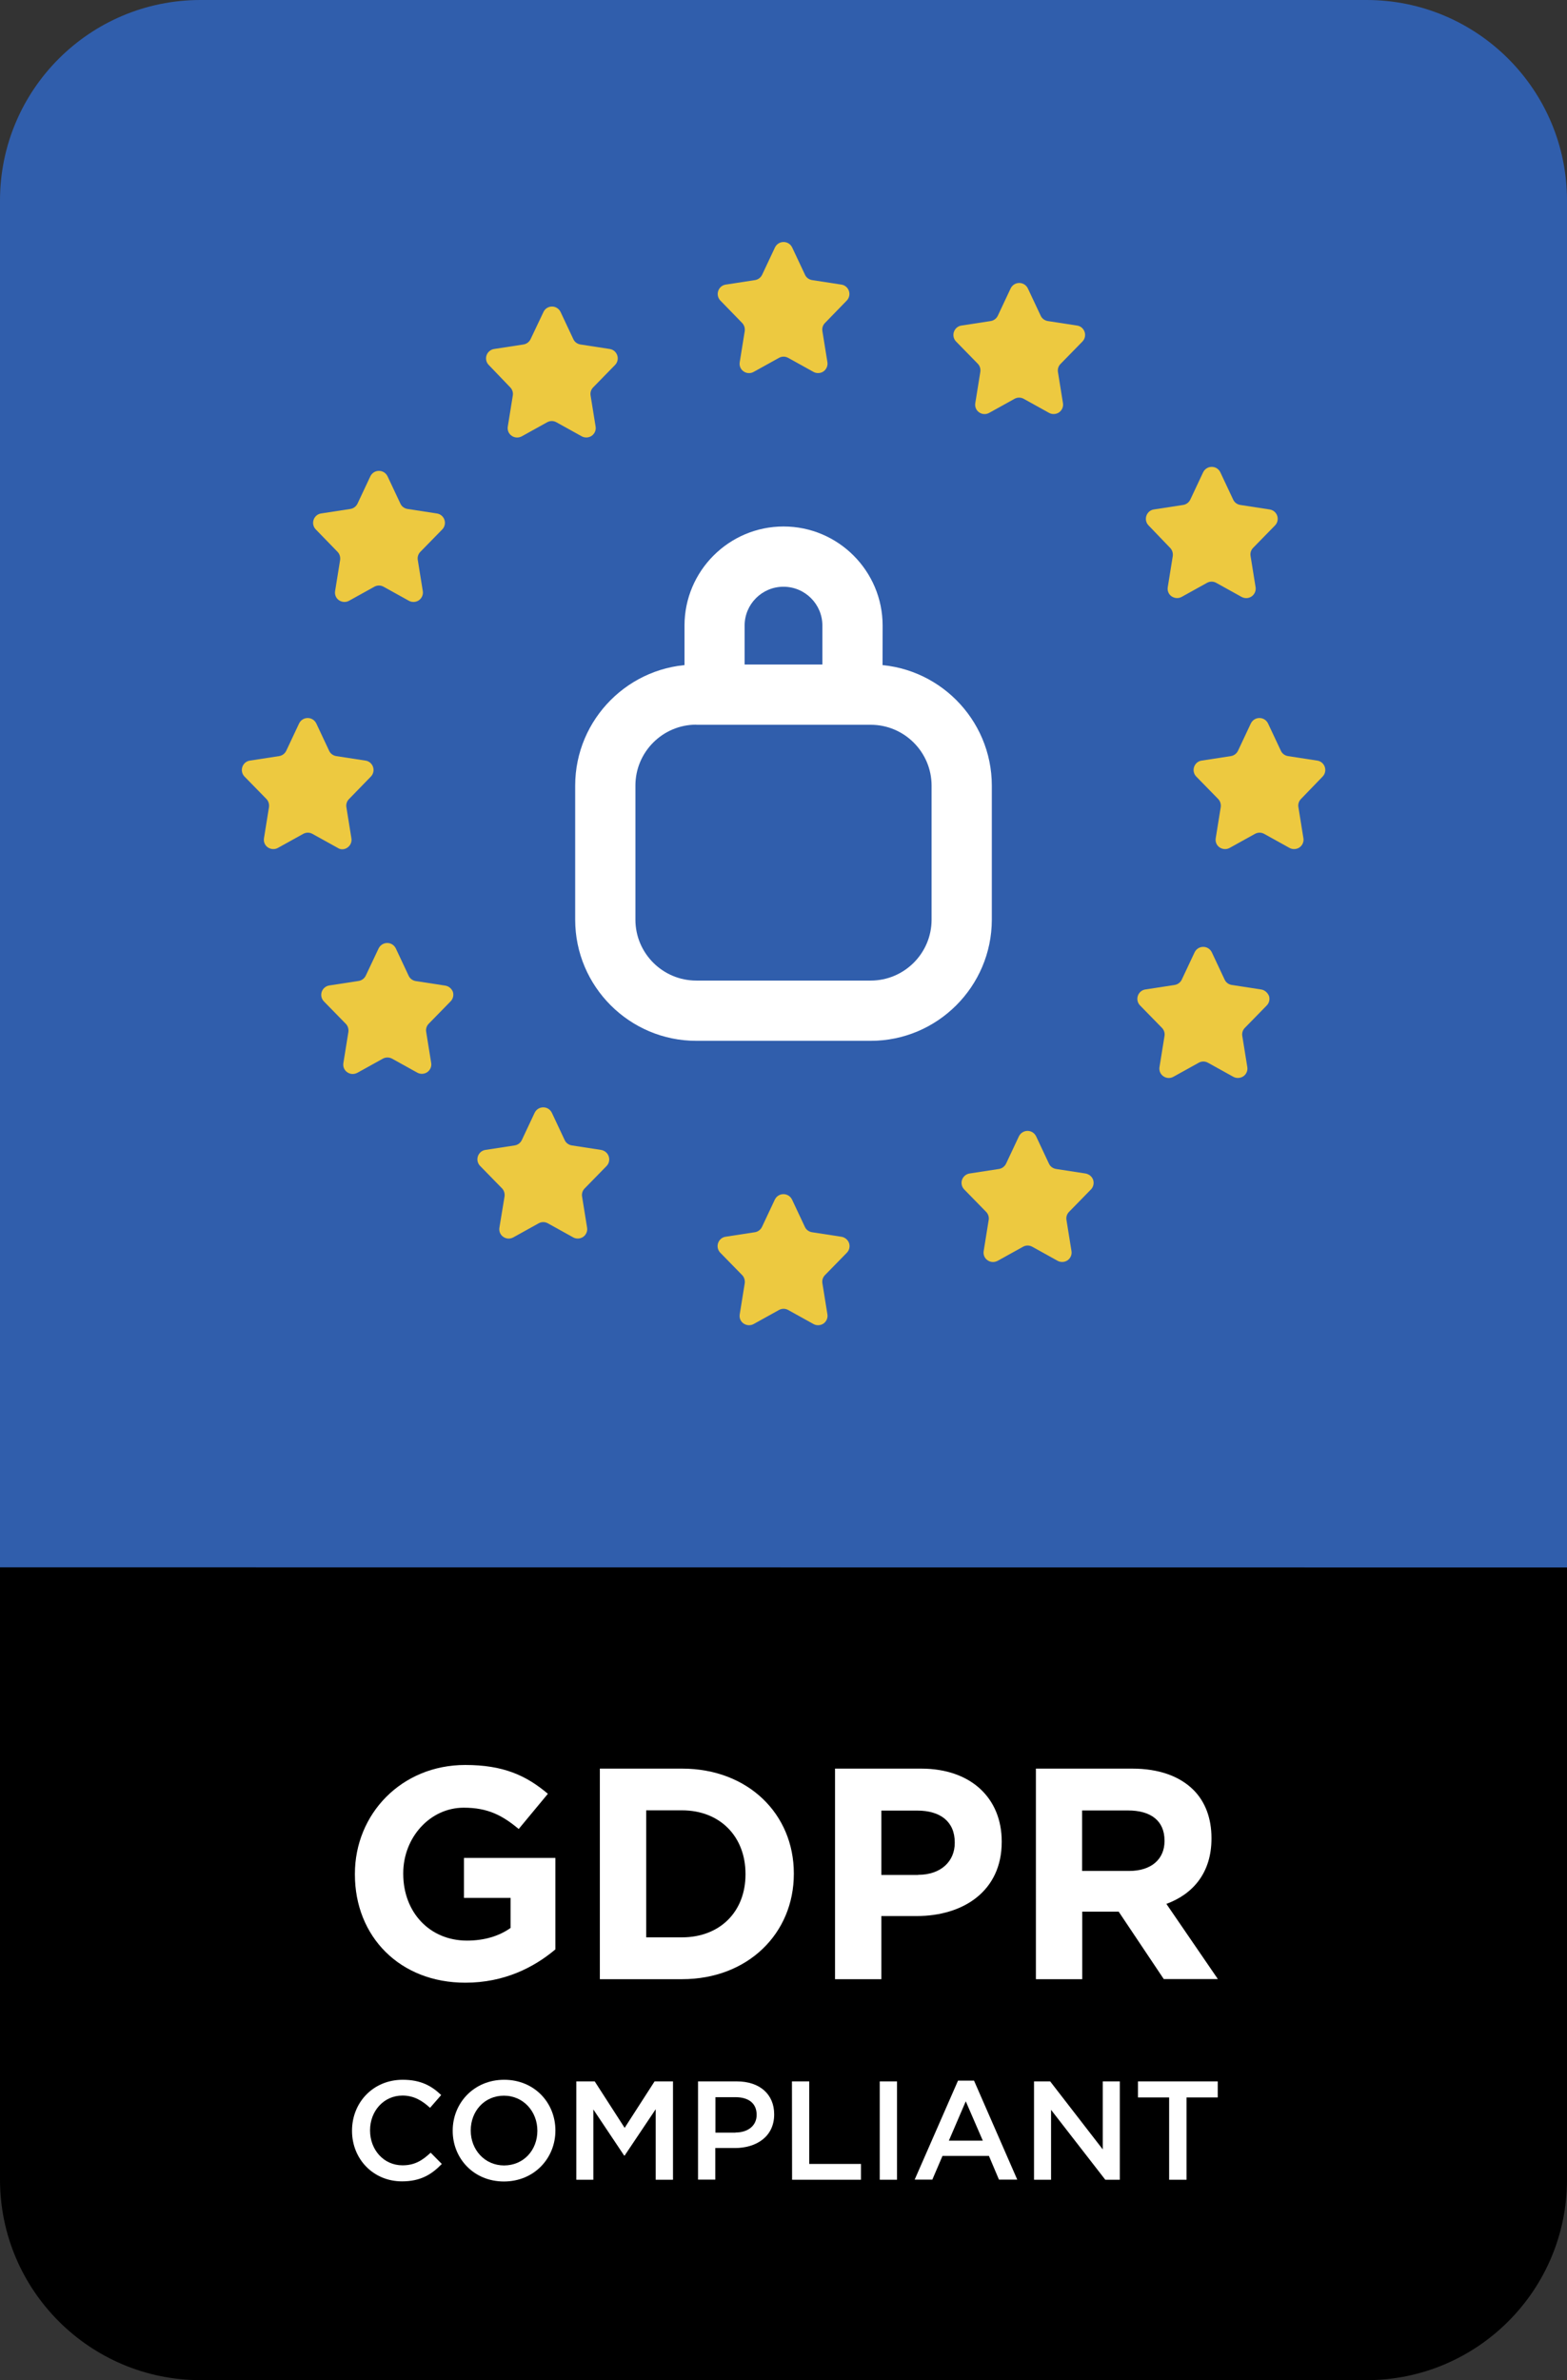 <?xml version="1.0" encoding="utf-8"?>
<!-- Generator: Adobe Illustrator 24.0.0, SVG Export Plug-In . SVG Version: 6.00 Build 0)  -->
<svg version="1.1" id="Layer_1" xmlns="http://www.w3.org/2000/svg" xmlns:xlink="http://www.w3.org/1999/xlink" x="0px" y="0px"
	 viewBox="0 0 125.13 190.01" style="enable-background:new 0 0 125.13 190.01;" xml:space="preserve">
<rect x="0" y="0" width="125.13" height="190.01" fill="#333333" stroke="none"/>
<style type="text/css">
	.st0{fill:#305EAC;}
	.st1{fill:#FFFFFF;}
	.st2{fill:#EDC940;}
</style>
<path class="st0" d="M0,125.13V16.01C0,7.17,7.17,0,16.01,0h93.11c8.84,0,16.01,7.17,16.01,16.01v109.12
	C125.13,125.13,0,125.13,0,125.13z"/>
<path d="M125.13,125.13V174c0,8.84-7.17,16.01-16.01,16.01H16.01C7.17,190,0,182.83,0,173.99v-48.87L125.13,125.13L125.13,125.13z"
	/>
<g>
	<path class="st1" d="M69.53,83.09H55.6c-5.33,0-9.67-4.34-9.67-9.67v-10.7c0-5.33,4.34-9.67,9.67-9.67h13.93
		c5.33,0,9.67,4.34,9.67,9.67v10.71C79.19,78.75,74.86,83.09,69.53,83.09z M55.6,57.85c-2.68,0-4.86,2.18-4.86,4.86v10.71
		c0,2.68,2.18,4.86,4.86,4.86h13.93c2.68,0,4.86-2.18,4.86-4.86v-10.7c0-2.68-2.18-4.86-4.86-4.86H55.6V57.85z"/>
</g>
<g>
	<path class="st1" d="M70.47,55.45h-4.8v-5.51c0-1.71-1.39-3.1-3.11-3.1c-1.71,0-3.1,1.39-3.1,3.1v5.51h-4.8v-5.51
		c0-4.36,3.55-7.91,7.91-7.91s7.91,3.55,7.91,7.91L70.47,55.45L70.47,55.45z"/>
</g>
<g>
	<path class="st1" d="M28.34,149.64v-0.05c0-4.78,3.72-8.69,8.81-8.69c3.02,0,4.85,0.82,6.6,2.3l-2.33,2.81
		c-1.3-1.08-2.45-1.7-4.39-1.7c-2.69,0-4.83,2.38-4.83,5.23v0.05c0,3.07,2.11,5.33,5.09,5.33c1.34,0,2.54-0.34,3.48-1.01v-2.4h-3.72
		v-3.19h7.3v7.3c-1.73,1.46-4.11,2.66-7.18,2.66C31.94,158.29,28.34,154.61,28.34,149.64z"/>
	<path class="st1" d="M47.9,141.19h6.56c5.28,0,8.93,3.63,8.93,8.36v0.05c0,4.73-3.65,8.4-8.93,8.4H47.9V141.19z M51.6,144.53v10.13
		h2.86c3.02,0,5.07-2.04,5.07-5.02v-0.05c0-2.98-2.04-5.07-5.07-5.07H51.6V144.53z"/>
	<path class="st1" d="M66.68,141.19h6.87c4.01,0,6.44,2.38,6.44,5.81v0.05c0,3.89-3.03,5.91-6.8,5.91h-2.81V158h-3.7
		C66.68,158,66.68,141.19,66.68,141.19z M73.31,149.67c1.85,0,2.93-1.1,2.93-2.54v-0.05c0-1.66-1.15-2.54-3-2.54h-2.86v5.14h2.93
		V149.67z"/>
	<path class="st1" d="M82.72,141.19h7.68c2.14,0,3.79,0.6,4.9,1.7c0.94,0.94,1.44,2.26,1.44,3.84v0.05c0,2.71-1.46,4.42-3.6,5.21
		l4.11,6h-4.32l-3.6-5.38h-2.91V158h-3.7C82.72,158,82.72,141.19,82.72,141.19z M90.16,149.36c1.8,0,2.83-0.96,2.83-2.38v-0.05
		c0-1.58-1.1-2.4-2.91-2.4h-3.67v4.83H90.16z"/>
	<path class="st1" d="M28.11,170.11v-0.02c0-2.23,1.67-4.06,4.05-4.06c1.45,0,2.32,0.5,3.07,1.22l-0.89,1.02
		c-0.63-0.58-1.3-0.98-2.2-0.98c-1.49,0-2.59,1.23-2.59,2.77v0.02c0,1.54,1.09,2.78,2.59,2.78c0.96,0,1.58-0.38,2.25-1.01l0.89,0.9
		c-0.82,0.85-1.71,1.39-3.18,1.39C29.81,174.14,28.11,172.36,28.11,170.11z"/>
	<path class="st1" d="M36.15,170.11v-0.02c0-2.21,1.7-4.06,4.11-4.06s4.09,1.83,4.09,4.04v0.02c0,2.21-1.7,4.06-4.11,4.06
		S36.15,172.31,36.15,170.11z M42.91,170.11v-0.02c0-1.52-1.11-2.79-2.67-2.79s-2.65,1.24-2.65,2.77v0.02
		c0,1.52,1.11,2.78,2.67,2.78C41.83,172.86,42.91,171.63,42.91,170.11z"/>
	<path class="st1" d="M46.02,166.16h1.47l2.39,3.71l2.39-3.71h1.47v7.85h-1.38v-5.63l-2.48,3.7h-0.04l-2.46-3.68v5.61h-1.36V166.16z
		"/>
	<path class="st1" d="M55.75,166.16h3.09c1.84,0,2.98,1.04,2.98,2.62v0.02c0,1.76-1.41,2.68-3.14,2.68h-1.56V174h-1.38v-7.84H55.75z
		 M58.73,170.24c1.04,0,1.69-0.58,1.69-1.4v-0.02c0-0.92-0.66-1.4-1.69-1.4h-1.6v2.83h1.6V170.24z"/>
	<path class="st1" d="M63.24,166.16h1.38v6.59h4.13v1.26h-5.5L63.24,166.16L63.24,166.16z"/>
	<path class="st1" d="M70.25,166.16h1.38v7.85h-1.38V166.16z"/>
	<path class="st1" d="M76.5,166.1h1.28l3.45,7.9h-1.46l-0.8-1.89h-3.71L74.45,174h-1.41L76.5,166.1z M78.48,170.89l-1.36-3.14
		l-1.35,3.14H78.48z"/>
	<path class="st1" d="M82.58,166.16h1.28l4.2,5.43v-5.43h1.36v7.85h-1.16l-4.33-5.58v5.58h-1.36v-7.85H82.58z"/>
	<path class="st1" d="M93.36,167.44h-2.49v-1.28h6.37v1.28h-2.49v6.57h-1.39C93.36,174.01,93.36,167.44,93.36,167.44z"/>
</g>
<g>
	<path class="st2" d="M59.26,25.78c0.17,0.17,0.24,0.42,0.21,0.65l-0.4,2.48c-0.05,0.29,0.07,0.58,0.31,0.74
		c0.24,0.17,0.55,0.18,0.8,0.04l2.02-1.12c0.23-0.13,0.51-0.13,0.74,0l2.02,1.12c0.25,0.14,0.57,0.12,0.8-0.04s0.36-0.46,0.31-0.74
		l-0.4-2.48c-0.04-0.24,0.04-0.48,0.21-0.65L67.61,24c0.2-0.2,0.27-0.5,0.18-0.77s-0.32-0.47-0.6-0.51l-2.34-0.36
		c-0.25-0.04-0.47-0.2-0.57-0.43l-1.02-2.17c-0.13-0.27-0.39-0.44-0.69-0.44s-0.56,0.17-0.69,0.44l-1.02,2.17
		c-0.11,0.23-0.32,0.39-0.57,0.43l-2.34,0.36c-0.28,0.04-0.51,0.24-0.6,0.51S57.33,23.8,57.53,24L59.26,25.78z"/>
	<path class="st2" d="M67.18,98.73l-2.34-0.36c-0.25-0.04-0.47-0.2-0.57-0.43l-1.02-2.17c-0.13-0.27-0.39-0.44-0.69-0.44
		S62,95.5,61.87,95.77l-1.02,2.17c-0.11,0.23-0.32,0.39-0.57,0.43l-2.34,0.36c-0.28,0.04-0.51,0.24-0.6,0.51
		c-0.09,0.27-0.02,0.57,0.18,0.77l1.74,1.78c0.17,0.17,0.24,0.42,0.21,0.65l-0.4,2.48c-0.05,0.29,0.07,0.58,0.31,0.74
		s0.55,0.18,0.8,0.04l2.02-1.12c0.23-0.13,0.51-0.13,0.74,0l2.02,1.12c0.25,0.14,0.57,0.12,0.8-0.04c0.24-0.17,0.36-0.46,0.31-0.74
		l-0.4-2.48c-0.04-0.24,0.04-0.48,0.21-0.65l1.74-1.78c0.2-0.2,0.27-0.5,0.18-0.77S67.46,98.77,67.18,98.73z"/>
	<path class="st2" d="M40.74,30.92c0.17,0.17,0.25,0.42,0.21,0.65l-0.4,2.48c-0.05,0.29,0.07,0.58,0.31,0.74
		c0.24,0.17,0.55,0.18,0.81,0.04l2.02-1.12c0.23-0.13,0.51-0.13,0.74,0l2.02,1.12c0.25,0.14,0.57,0.12,0.8-0.04
		c0.24-0.17,0.36-0.46,0.31-0.74l-0.4-2.48c-0.04-0.24,0.04-0.48,0.21-0.65l1.74-1.78c0.2-0.2,0.27-0.5,0.18-0.77
		s-0.32-0.47-0.6-0.51l-2.34-0.36c-0.25-0.04-0.47-0.2-0.57-0.43l-1.02-2.17c-0.13-0.26-0.39-0.43-0.68-0.43s-0.56,0.17-0.68,0.43
		l-1.03,2.17c-0.11,0.23-0.32,0.39-0.57,0.43l-2.34,0.36c-0.28,0.04-0.52,0.24-0.61,0.51s-0.02,0.57,0.18,0.77L40.74,30.92z"/>
	<path class="st2" d="M86.67,93.68l-2.34-0.36c-0.25-0.04-0.47-0.2-0.57-0.43l-1.02-2.17c-0.13-0.27-0.39-0.44-0.69-0.44
		c-0.29,0-0.56,0.17-0.69,0.44l-1.02,2.17c-0.11,0.23-0.32,0.39-0.57,0.43l-2.34,0.36c-0.28,0.04-0.52,0.24-0.61,0.51
		c-0.09,0.27-0.02,0.57,0.18,0.77l1.74,1.78c0.17,0.17,0.25,0.42,0.21,0.65l-0.4,2.48c-0.05,0.29,0.07,0.58,0.31,0.74
		c0.24,0.17,0.55,0.18,0.81,0.04l2.02-1.12c0.23-0.13,0.51-0.13,0.74,0l2.02,1.12c0.25,0.14,0.57,0.12,0.8-0.04
		c0.24-0.17,0.36-0.46,0.31-0.74l-0.4-2.48c-0.04-0.24,0.04-0.48,0.21-0.65l1.74-1.78c0.2-0.2,0.27-0.5,0.18-0.77
		S86.96,93.73,86.67,93.68z"/>
	<path class="st2" d="M26.95,44.05c0.17,0.17,0.24,0.42,0.21,0.65l-0.4,2.48c-0.05,0.29,0.07,0.58,0.31,0.74s0.55,0.18,0.8,0.04
		l2.02-1.12c0.23-0.13,0.51-0.13,0.74,0l2.02,1.12c0.25,0.14,0.57,0.12,0.8-0.04c0.24-0.17,0.36-0.46,0.31-0.74l-0.4-2.48
		c-0.04-0.24,0.04-0.48,0.21-0.65l1.74-1.78c0.2-0.2,0.27-0.5,0.18-0.77s-0.32-0.47-0.61-0.51l-2.34-0.36
		c-0.25-0.04-0.47-0.2-0.57-0.43l-1.02-2.17c-0.13-0.27-0.39-0.44-0.69-0.44s-0.56,0.17-0.69,0.44l-1.02,2.17
		c-0.11,0.23-0.32,0.39-0.57,0.43l-2.34,0.36c-0.28,0.04-0.51,0.24-0.6,0.51c-0.09,0.27-0.02,0.57,0.18,0.77L26.95,44.05z"/>
	<path class="st2" d="M100.7,78.99l-2.34-0.36c-0.25-0.04-0.47-0.2-0.57-0.43l-1.02-2.17c-0.13-0.27-0.39-0.44-0.69-0.44
		s-0.56,0.17-0.69,0.44l-1.02,2.17c-0.11,0.23-0.32,0.39-0.57,0.43l-2.34,0.36c-0.28,0.04-0.51,0.24-0.6,0.51
		c-0.09,0.27-0.02,0.57,0.18,0.77l1.74,1.78c0.17,0.17,0.25,0.42,0.21,0.65l-0.4,2.48c-0.05,0.29,0.07,0.58,0.31,0.74
		c0.24,0.17,0.55,0.18,0.8,0.04l2.02-1.12c0.23-0.13,0.51-0.13,0.74,0l2.02,1.12c0.25,0.14,0.57,0.12,0.81-0.04
		c0.24-0.17,0.36-0.46,0.31-0.74l-0.4-2.48c-0.04-0.24,0.04-0.48,0.21-0.65l1.74-1.78c0.2-0.2,0.27-0.5,0.18-0.77
		C101.21,79.23,100.98,79.03,100.7,78.99z"/>
	<path class="st2" d="M27.75,67.66c0.24-0.17,0.36-0.46,0.31-0.74l-0.4-2.48c-0.04-0.24,0.04-0.48,0.21-0.65L29.61,62
		c0.2-0.2,0.27-0.5,0.18-0.77s-0.32-0.47-0.6-0.51l-2.34-0.36c-0.25-0.04-0.47-0.2-0.57-0.43l-1.02-2.17
		c-0.13-0.27-0.39-0.44-0.69-0.44c-0.3,0-0.56,0.17-0.69,0.44l-1.02,2.17c-0.11,0.23-0.32,0.39-0.57,0.43l-2.34,0.36
		c-0.28,0.04-0.51,0.24-0.6,0.51c-0.09,0.27-0.02,0.57,0.18,0.77l1.74,1.78c0.17,0.17,0.24,0.42,0.21,0.65l-0.4,2.48
		c-0.05,0.29,0.07,0.58,0.31,0.74s0.55,0.18,0.8,0.04l2.02-1.12c0.23-0.13,0.51-0.13,0.74,0l2.02,1.12
		C27.2,67.85,27.52,67.83,27.75,67.66z"/>
	<path class="st2" d="M105.61,62c0.2-0.2,0.27-0.5,0.18-0.77s-0.32-0.47-0.6-0.51l-2.34-0.36c-0.25-0.04-0.47-0.2-0.57-0.43
		l-1.02-2.17c-0.13-0.27-0.39-0.44-0.69-0.44s-0.56,0.17-0.69,0.44l-1.02,2.17c-0.11,0.23-0.32,0.39-0.57,0.43l-2.34,0.36
		c-0.28,0.04-0.51,0.24-0.6,0.51c-0.09,0.27-0.02,0.57,0.18,0.77l1.74,1.78c0.17,0.17,0.24,0.42,0.21,0.65l-0.4,2.48
		c-0.05,0.29,0.07,0.58,0.31,0.74s0.55,0.18,0.8,0.04l2.02-1.12c0.23-0.13,0.51-0.13,0.74,0l2.02,1.12c0.25,0.14,0.57,0.12,0.8-0.04
		c0.24-0.17,0.36-0.46,0.31-0.74l-0.4-2.48c-0.04-0.24,0.04-0.48,0.21-0.65L105.61,62z"/>
	<path class="st2" d="M35.54,78.68l-2.34-0.36c-0.25-0.04-0.47-0.2-0.57-0.43l-1.02-2.17c-0.13-0.27-0.39-0.44-0.69-0.44
		c-0.29,0-0.56,0.17-0.69,0.44l-1.02,2.16c-0.11,0.23-0.32,0.39-0.57,0.43l-2.34,0.36c-0.28,0.04-0.52,0.24-0.61,0.51
		s-0.02,0.57,0.18,0.77l1.74,1.78c0.17,0.17,0.24,0.42,0.21,0.65l-0.4,2.48c-0.05,0.29,0.07,0.58,0.31,0.74
		c0.24,0.17,0.55,0.18,0.81,0.04l2.02-1.12c0.23-0.13,0.51-0.13,0.74-0.01l2.02,1.12c0.25,0.14,0.57,0.12,0.8-0.04
		c0.24-0.17,0.36-0.46,0.31-0.74l-0.4-2.48c-0.04-0.24,0.04-0.48,0.21-0.65l1.74-1.78c0.2-0.2,0.27-0.5,0.18-0.77
		C36.06,78.92,35.83,78.72,35.54,78.68z"/>
	<path class="st2" d="M93.44,43.74c0.17,0.17,0.24,0.42,0.21,0.65l-0.4,2.48c-0.05,0.29,0.07,0.58,0.31,0.74s0.55,0.18,0.8,0.04
		l2.02-1.12c0.23-0.13,0.51-0.13,0.74,0l2.02,1.12c0.26,0.14,0.57,0.13,0.81-0.04s0.36-0.46,0.31-0.75l-0.4-2.48
		c-0.04-0.24,0.04-0.48,0.21-0.65l1.74-1.78c0.2-0.2,0.27-0.5,0.18-0.77s-0.32-0.47-0.61-0.51l-2.34-0.36
		c-0.25-0.04-0.47-0.2-0.57-0.43l-1.02-2.17c-0.13-0.27-0.39-0.44-0.69-0.44s-0.56,0.17-0.69,0.44l-1.02,2.17
		c-0.11,0.23-0.32,0.39-0.57,0.43l-2.34,0.36c-0.28,0.04-0.51,0.24-0.6,0.51c-0.09,0.27-0.02,0.57,0.18,0.77L93.44,43.74z"/>
	<path class="st2" d="M48,91.8l-2.34-0.36c-0.25-0.04-0.47-0.2-0.57-0.43l-1.02-2.17c-0.13-0.27-0.39-0.44-0.69-0.44
		s-0.56,0.17-0.69,0.44l-1.02,2.17c-0.11,0.23-0.32,0.39-0.57,0.43l-2.34,0.36c-0.28,0.04-0.51,0.24-0.6,0.51
		c-0.09,0.27-0.02,0.57,0.18,0.77l1.74,1.78c0.17,0.17,0.24,0.42,0.21,0.65L39.88,98c-0.05,0.29,0.07,0.58,0.31,0.74
		c0.24,0.17,0.55,0.18,0.8,0.04l2.02-1.12c0.23-0.13,0.51-0.13,0.74,0l2.02,1.12c0.25,0.14,0.57,0.12,0.8-0.04
		c0.24-0.17,0.36-0.46,0.31-0.74l-0.4-2.48c-0.04-0.24,0.04-0.48,0.21-0.65l1.74-1.78c0.2-0.2,0.27-0.5,0.18-0.77
		C48.52,92.04,48.28,91.85,48,91.8z"/>
	<path class="st2" d="M78.28,29.7l-0.4,2.48c-0.05,0.29,0.07,0.58,0.31,0.74c0.24,0.17,0.55,0.18,0.8,0.04l2.02-1.12
		c0.23-0.13,0.51-0.13,0.74,0l2.02,1.12c0.25,0.14,0.57,0.12,0.8-0.04c0.24-0.17,0.36-0.46,0.31-0.74l-0.4-2.48
		c-0.04-0.24,0.04-0.48,0.21-0.65l1.74-1.78c0.2-0.2,0.27-0.5,0.18-0.77s-0.32-0.47-0.6-0.51l-2.34-0.36
		c-0.25-0.04-0.47-0.2-0.57-0.43l-1.02-2.17c-0.13-0.27-0.39-0.44-0.69-0.44s-0.56,0.17-0.69,0.44l-1.02,2.17
		c-0.11,0.23-0.32,0.39-0.57,0.43l-2.34,0.36c-0.28,0.04-0.51,0.24-0.6,0.51s-0.02,0.57,0.18,0.77l1.74,1.78
		C78.25,29.22,78.32,29.46,78.28,29.7z"/>
</g>
</svg>
